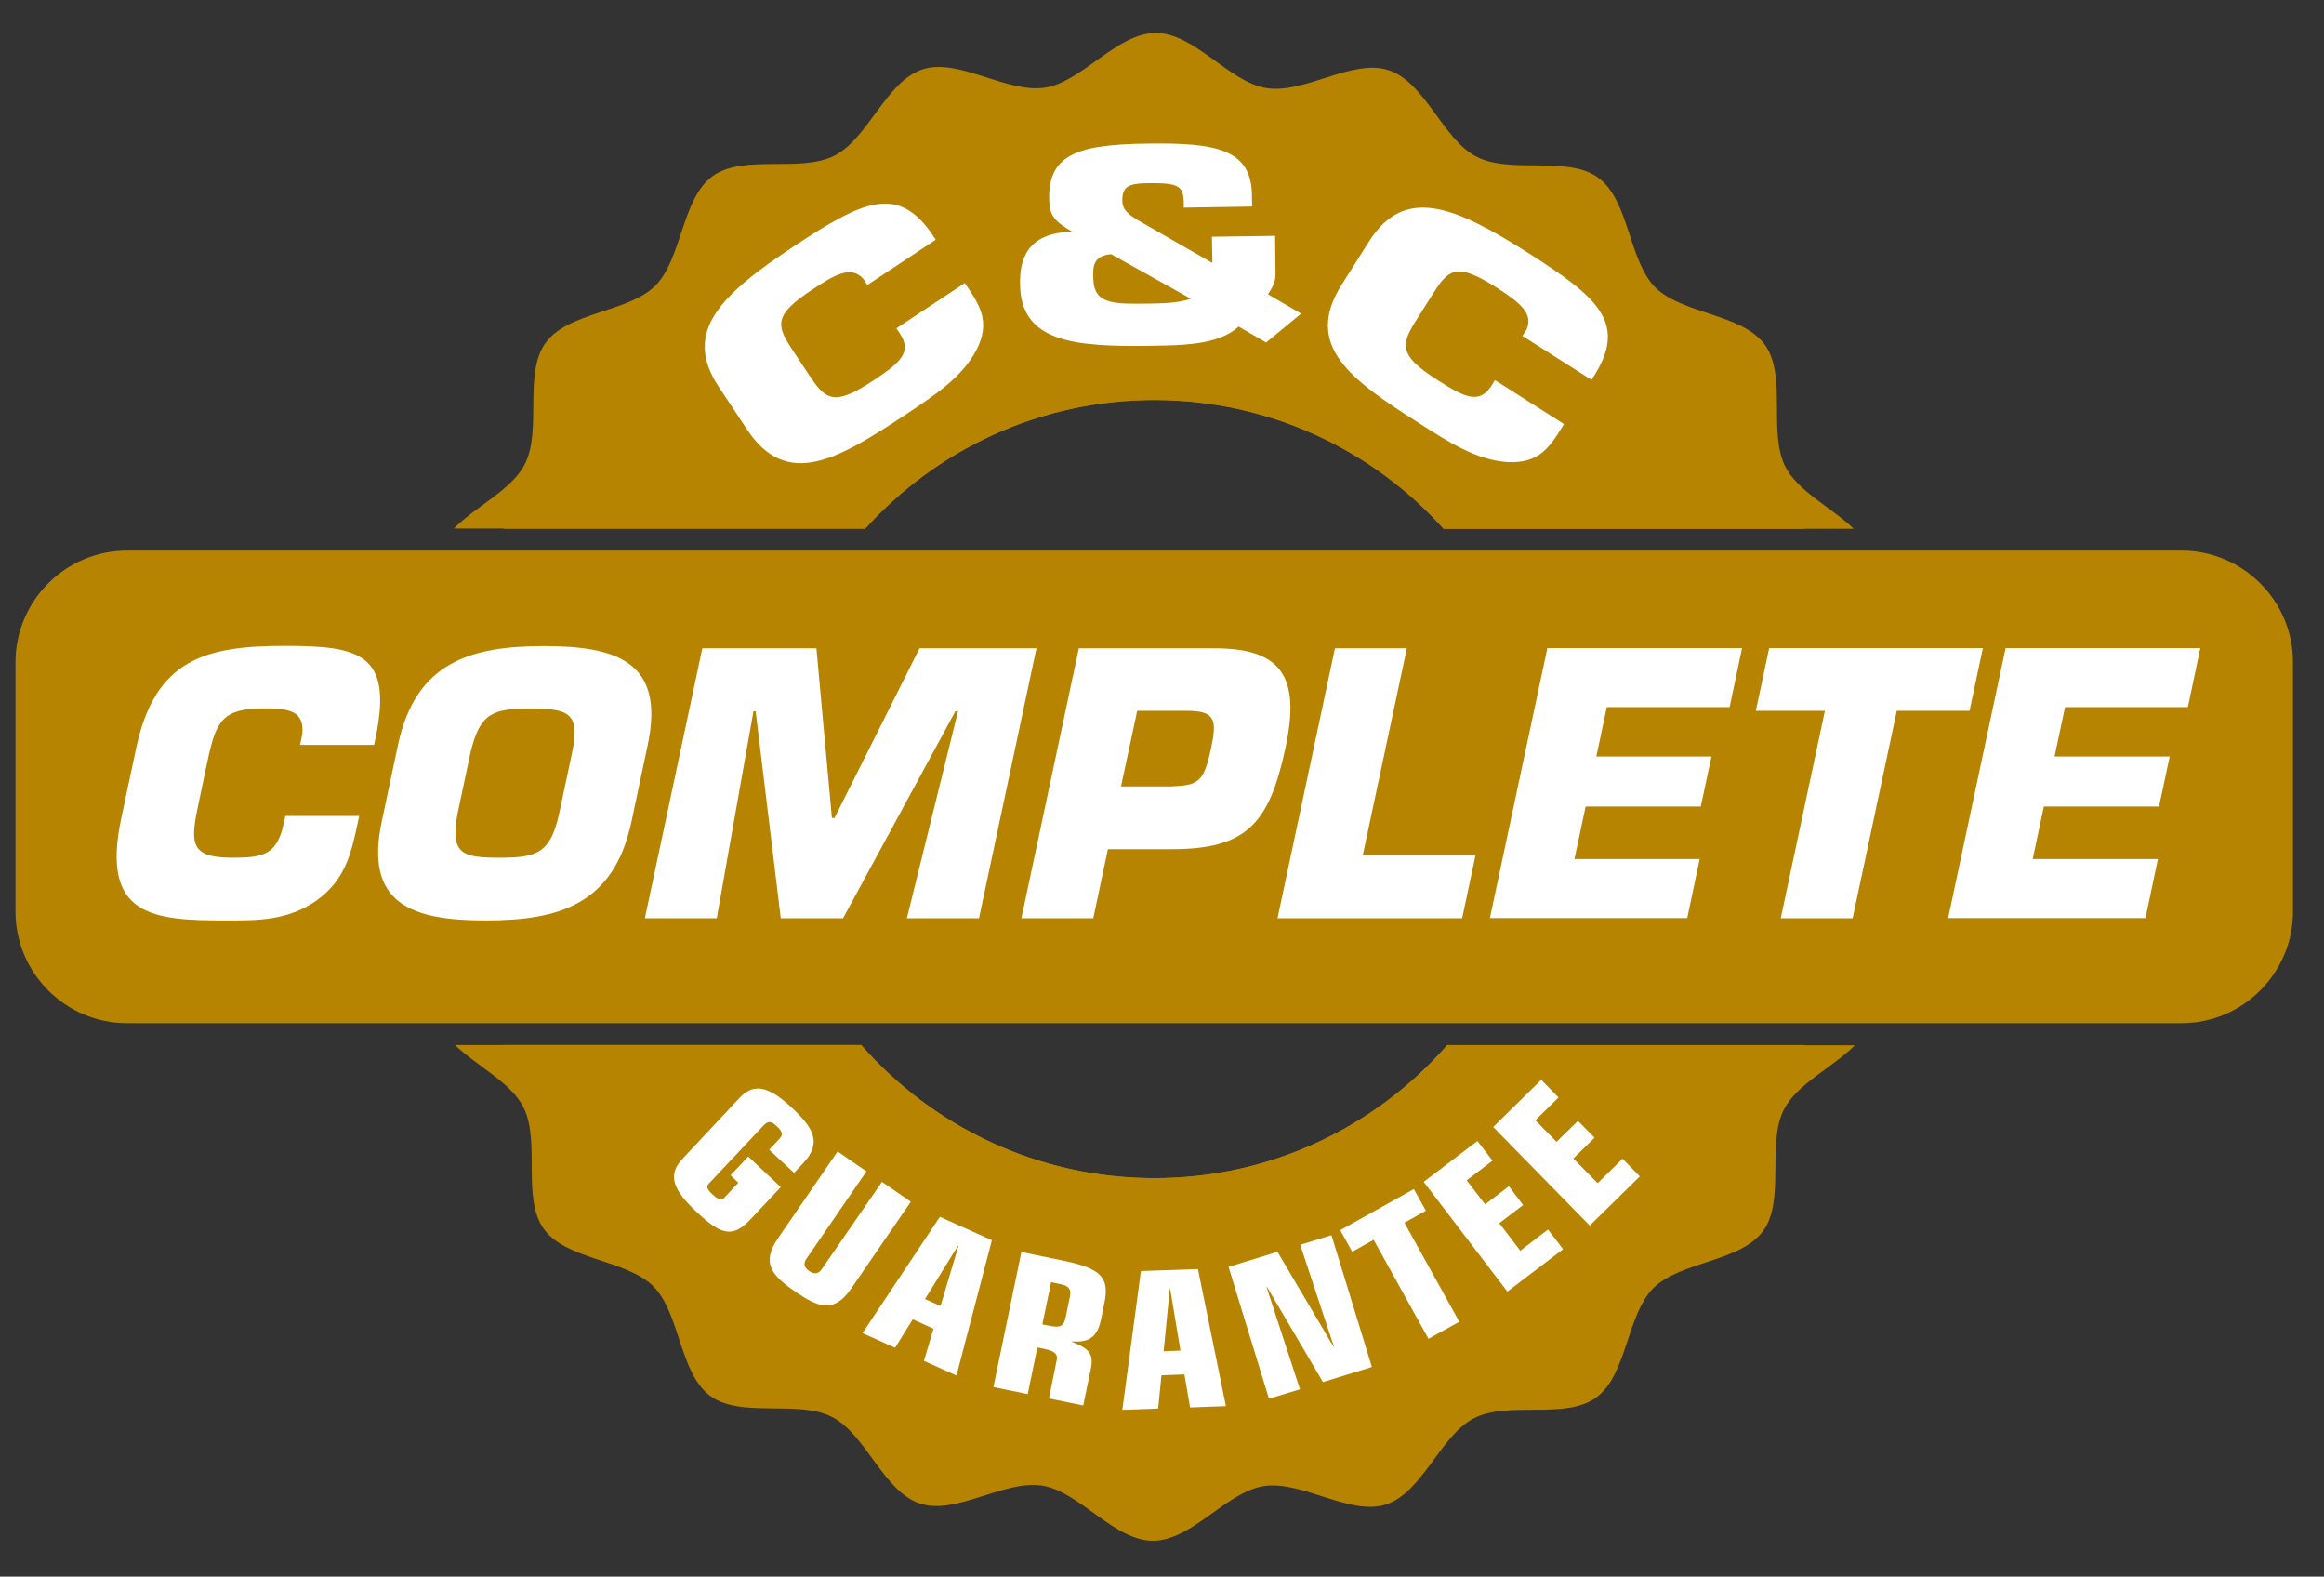 <?xml version="1.0" encoding="utf-8"?>
<!-- Generator: Adobe Illustrator 22.1.0, SVG Export Plug-In . SVG Version: 6.00 Build 0)  -->
<svg version="1.1" id="Layer_1" xmlns="http://www.w3.org/2000/svg" xmlns:xlink="http://www.w3.org/1999/xlink" x="0px" y="0px"
	 width="1063.5px" height="721.3px" viewBox="0 0 1063.5 721.3" style="enable-background:new 0 0 1063.5 721.3;"
	 xml:space="preserve">
<rect x="0" y="0" width="1063.5" height="721.3" fill="#333333" stroke="none"/>
<style type="text/css">
	.st0{fill:#B68400;}
	.st1{fill:#FFFFFF;}
</style>
<g>
	<g>
		<path class="st0" d="M662.3,478.1c-32.7,37.4-80.8,61-134.3,60.9c-53.4-0.1-101.3-23.7-133.9-60.9H208.2
			c10.1,9.7,25.6,17.1,31.3,28.4c8,15.7-0.9,41.6,9.4,55.8c10.3,14.2,37.7,13.9,50.1,26.2c12.3,12.4,11.9,39.8,26.1,50.2
			c14.1,10.3,40.1,1.5,55.7,9.6c15.5,7.9,23.5,34.2,40.3,39.6c16.5,5.4,38.4-11,55.9-8.2c17,2.7,32.8,25.2,50.6,25.2
			c17.8,0,33.7-22.4,50.7-25c17.5-2.7,39.4,13.7,55.9,8.4c16.8-5.4,24.9-31.6,40.4-39.5c15.7-8,41.6,0.9,55.8-9.4
			c14.2-10.3,13.9-37.7,26.2-50.1c12.4-12.3,39.8-11.9,50.2-26.1c10.3-14.1,1.5-40.1,9.6-55.7c6-11.7,22.4-19.2,32.4-29.3H662.3z"/>
		<path class="st0" d="M395.9,241.9c32.6-36.2,80-59,132.6-58.9c52.4,0.1,99.6,22.8,132.1,58.9h187.7c-10.1-9.7-25.6-17.1-31.3-28.4
			c-8-15.7,0.9-41.6-9.4-55.8c-10.3-14.2-37.7-13.9-50.1-26.2c-12.3-12.4-11.9-39.8-26.1-50.2c-14.1-10.3-40.1-1.5-55.7-9.6
			c-15.5-7.9-23.5-34.2-40.3-39.6c-16.5-5.4-38.4,11-55.9,8.2c-17-2.7-32.8-25.2-50.6-25.2c-17.8,0-33.7,22.4-50.7,25
			c-17.5,2.7-39.4-13.7-55.9-8.4c-16.8,5.4-24.9,31.6-40.4,39.5c-15.7,8-41.6-0.9-55.8,9.4c-14.2,10.3-13.9,37.7-26.2,50.1
			c-12.4,12.3-39.8,11.9-50.2,26.1c-10.3,14.1-1.5,40.1-9.6,55.7c-6,11.7-22.4,19.1-32.4,29.3H395.9z"/>
	</g>
	<g>
		<path class="st0" d="M395.9,241.9c32.6-36.2,80-59,132.6-58.9c52.4,0.1,99.6,22.8,132.1,58.9H826
			C778.9,123.2,662.8,39.3,527.3,39.7c-134.9,0.4-250,84-296.9,202.2H395.9z"/>
		<path class="st0" d="M662.3,478.1c-32.7,37.4-80.8,61-134.3,60.9c-53.4-0.1-101.3-23.7-133.9-60.9H230.4
			c47.1,118.7,163.2,202.6,298.7,202.2c134.9-0.4,250-84,296.9-202.2H662.3z"/>
	</g>
	<g>
		<path class="st0" d="M998.3,468.1H58.1c-28,0-51-22.9-51-51V302.9c0-28,22.9-51,51-51h940.2c28,0,51,22.9,51,51v114.2
			C1049.3,445.1,1026.4,468.1,998.3,468.1z"/>
	</g>
	<g>
		<path class="st1" d="M164.4,373.3l-0.8,3.6c-2.9,13.5-5.6,25.7-18.8,35.1c-13.2,9.2-26.8,9.1-41.1,9.1c-33.6,0-57.8-1.6-48.2-46.8
			l6.8-32c8.7-40.9,31.9-46.8,68.1-46.8c33.9,0,49,3.5,41.8,40.5l-1,4.8h-33.9l1-4.8c1.2-11-6.4-11.9-17.6-11.9
			c-18.8,0-21.8,5.8-25.6,23.4L91,366.9c-3.9,18.4-4.6,25.5,15.2,25.5c13.7,0,20.5-1,23.6-15.5l0.8-3.6H164.4z"/>
		<path class="st1" d="M174.7,375.8l7.4-34.9c8.1-38.1,33.4-45.3,66.8-45.3s55.6,7.2,47.5,45.3l-7.4,34.9
			c-8.1,38.1-33.3,45.3-66.8,45.3C188.8,421.1,166.6,413.8,174.7,375.8z M255.9,372.1l5.9-27.8c3.9-18.3-1.8-20.1-19-20.1
			s-23.1,1.8-27.5,20.1l-5.9,27.8c-3.4,18.4,1.8,20.3,18.9,20.3C245.5,392.4,251.9,390.6,255.9,372.1z"/>
		<path class="st1" d="M328,420.1h-32.9l26.3-123.5h52.2l7.1,77.6h1.2l38.9-77.6h53.5L448,420.1H415l23.4-94.7h-1.2l-51.4,94.7
			h-28.5l-11.5-94.7h-1L328,420.1z"/>
		<path class="st1" d="M467.4,420.1l26.3-123.5h62.1c30.6,0,39.4,13,32.5,45.3c-7.4,34.8-17.7,46.6-52.1,46.6h-29.2l-6.7,31.6H467.4
			z M535.7,359.8c13.1-0.5,15.2-2,18.6-18c2.7-12.7,1.6-16.6-11.3-16.6h-22.6l-7.4,34.6H535.7z"/>
		<path class="st1" d="M623.6,391.4h51.6l-6.1,28.7h-84.5l26.3-123.5h32.9L623.6,391.4z"/>
		<path class="st1" d="M730.5,346.1h52.7l-4.9,22.9h-52.7l-5.1,24h57.3l-5.7,27h-90.3l26.3-123.5h89.1l-5.7,27h-56.2L730.5,346.1z"
			/>
		<path class="st1" d="M847.8,420.1h-32.9l20.2-94.9h-31.6l6.1-28.7h97.8l-6.1,28.7h-33.3L847.8,420.1z"/>
		<path class="st1" d="M940.2,346.1h52.7l-4.9,22.9h-52.7l-5.1,24h57.3l-5.7,27h-90.3l26.3-123.5h89.1l-5.7,27H945L940.2,346.1z"/>
	</g>
	<g>
		<path class="st1" d="M441.5,129.5l1.5,2.2c5.5,8.3,10.3,15.9,3.8,28.5c-6.6,12.5-19.2,20.7-32.4,29.5c-31,20.5-54.3,34.4-72.6,6.7
			l-13-19.6c-16.6-25.1,1.2-42.1,34.6-64.2c31.3-20.7,47.2-28.2,62.9-5.8l1.9,2.9l-31.3,20.7l-1.9-2.9c-5.5-6.1-13-1.9-23.3,5
			c-17.3,11.4-16.6,16.1-9.5,26.9l7.8,11.8c7.5,11.3,11.1,15.2,29.3,3.1c12.6-8.3,18.3-13,12.4-21.9l-1.5-2.2L441.5,129.5z"/>
		<path class="st1" d="M566.8,149.4c-9,8.4-25.4,8.6-40.3,8.8c-34.9,0.5-59.4-1.6-59.7-28.1c-0.2-11.5,3.1-23.6,23.9-24.1
			c-8.6-4.9-10.5-7.7-10.6-15.3c-0.3-20.9,14.9-24.6,45.2-25c30.9-0.4,47.7,2.3,47.6,24.2l0.1,4.6L541.7,95c0.1-5.1-0.3-7.9-2.5-9.4
			c-2.2-1.5-6.2-1.9-13.7-1.8c-9.3,0.1-12,1.6-11.9,8.2c0.1,4.1,2.8,6.1,7.4,8.9l33.8,19.4l-0.2-12l28.9-0.4l0.2,17.8
			c0,2.9-1.4,6.1-3.5,8.9l15.2,8.9l-16,13.2L566.8,149.4z M508.5,116.3c-8.7,0.7-8.3,6.4-8.2,10.9c0.2,12.3,9.4,11.9,26,11.7
			c5.5-0.1,12.6-0.2,18.7-2.2L508.5,116.3z"/>
		<path class="st1" d="M715.7,194l-1.4,2.3c-5.3,8.4-10.3,15.9-24.5,15.1c-14.1-0.9-26.8-9.1-40.1-17.6
			c-31.3-19.9-53.5-35.5-35.7-63.6l12.6-19.9c16.2-25.4,38.9-16.1,72.7,5.4c31.6,20.1,45,31.7,30.9,55.1l-1.9,3l-31.6-20.1l1.9-3
			c3.3-7.5-3.6-12.6-14-19.3c-17.5-11.1-21.5-8.6-28.4,2.3l-7.6,12c-7.3,11.5-9.3,16.4,9.1,28.1c12.7,8.1,19.3,11.4,25,2.4l1.4-2.3
			L715.7,194z"/>
	</g>
	<g>
		<path class="st1" d="M338.5,502.2c7-7.5,14.3-4.4,24.1,4.8c9.2,8.7,13.9,15.6,5,25.1l-4.2,4.5L352,526l4.5-4.8
			c2-2.1,1.7-3.5-1.3-6.2c-2.3-2.1-3.6-2.3-5.8-0.1l-25.1,26.7c-1.1,1.1-0.8,2.5,1.6,4.7c2.9,2.7,4.3,2.9,5.2,2l6.8-7.2l-3.6-3.4
			l8.1-8.6l14.9,14l-13.9,14.8c-8.4,8.9-13.8,6.8-25-3.8c-9.8-9.2-13.3-16.2-6.3-23.7L338.5,502.2z"/>
		<path class="st1" d="M389.6,589.4c-7.9,11.6-15.1,8.8-25.7,1.5s-15.8-13-7.8-24.5l27.2-39.6l13.2,9.1l-27.4,39.9
			c-1.4,2-1.4,3.9,1.2,5.7c2.6,1.8,4.4,1.1,5.8-0.9l27.5-39.9l13.2,9.1L389.6,589.4z"/>
		<path class="st1" d="M430.1,556.7l23.8,10.7l-16.2,61.9l-14.9-6.7l4.4-14.7l-9.5-4.3l-8.1,13l-14.9-6.7L430.1,556.7z M438.6,570
			l-0.2-0.1l-15.1,24.4l7.1,3.2L438.6,570z"/>
		<path class="st1" d="M467.4,572.8l19.4,4c16.9,3.5,21,7.6,18.6,19.2l-1.5,7.4c-1.9,9.4-6.5,10.7-13.3,10.3l0,0.2
			c6.7,2.8,10.2,4.7,8.6,12.3l-3.5,16.8l-15.7-3.2l3.6-17.7c0.5-2.6-0.9-4-6.2-5.1l-2.7-0.5l-4.4,21.3l-15.7-3.2L467.4,572.8z
			 M477,605.9l3,0.6c5.6,1.2,6.8,0,7.7-4l1.9-9.3c0.7-3.2-0.5-4.9-3.9-5.6l-4.7-1L477,605.9z"/>
		<path class="st1" d="M522.1,581.5l26.1-0.9l12.8,62.7l-16.4,0.6l-2.6-15.1l-10.5,0.4l-1.5,15.2l-16.4,0.6L522.1,581.5z
			 M535.5,589.7l-0.2,0l-2.8,28.5l7.7-0.3L535.5,589.7z"/>
		<path class="st1" d="M579.8,588.8l-0.2,0.1l15.3,46.7l-14.2,4.3l-18.5-60.3l22.4-6.9l25.7,43.5l0.1-0.2l-15.4-46.5l14.3-4.4
			l18.5,60.3l-22.4,6.9L579.8,588.8z"/>
		<path class="st1" d="M628.6,567.2l-9.8,5.5l-5.5-9.9L647,544l5.5,9.9l-9.8,5.5l25.1,45.3l-14.1,7.8L628.6,567.2z"/>
		<path class="st1" d="M651.5,540.7l24.6-18.7l6.9,9l-11.8,9l8.4,11l10.9-8.3l6.5,8.6l-10.9,8.3l9.6,12.6l12.7-9.7l6.9,9l-25.5,19.4
			L651.5,540.7z"/>
		<path class="st1" d="M683.3,515.6l22-21.6l7.9,8.1l-10.6,10.4l9.7,9.9l9.8-9.6l7.6,7.7L720,530l11.1,11.3l11.4-11.2l7.9,8.1
			l-22.9,22.5L683.3,515.6z"/>
	</g>
</g>
</svg>
